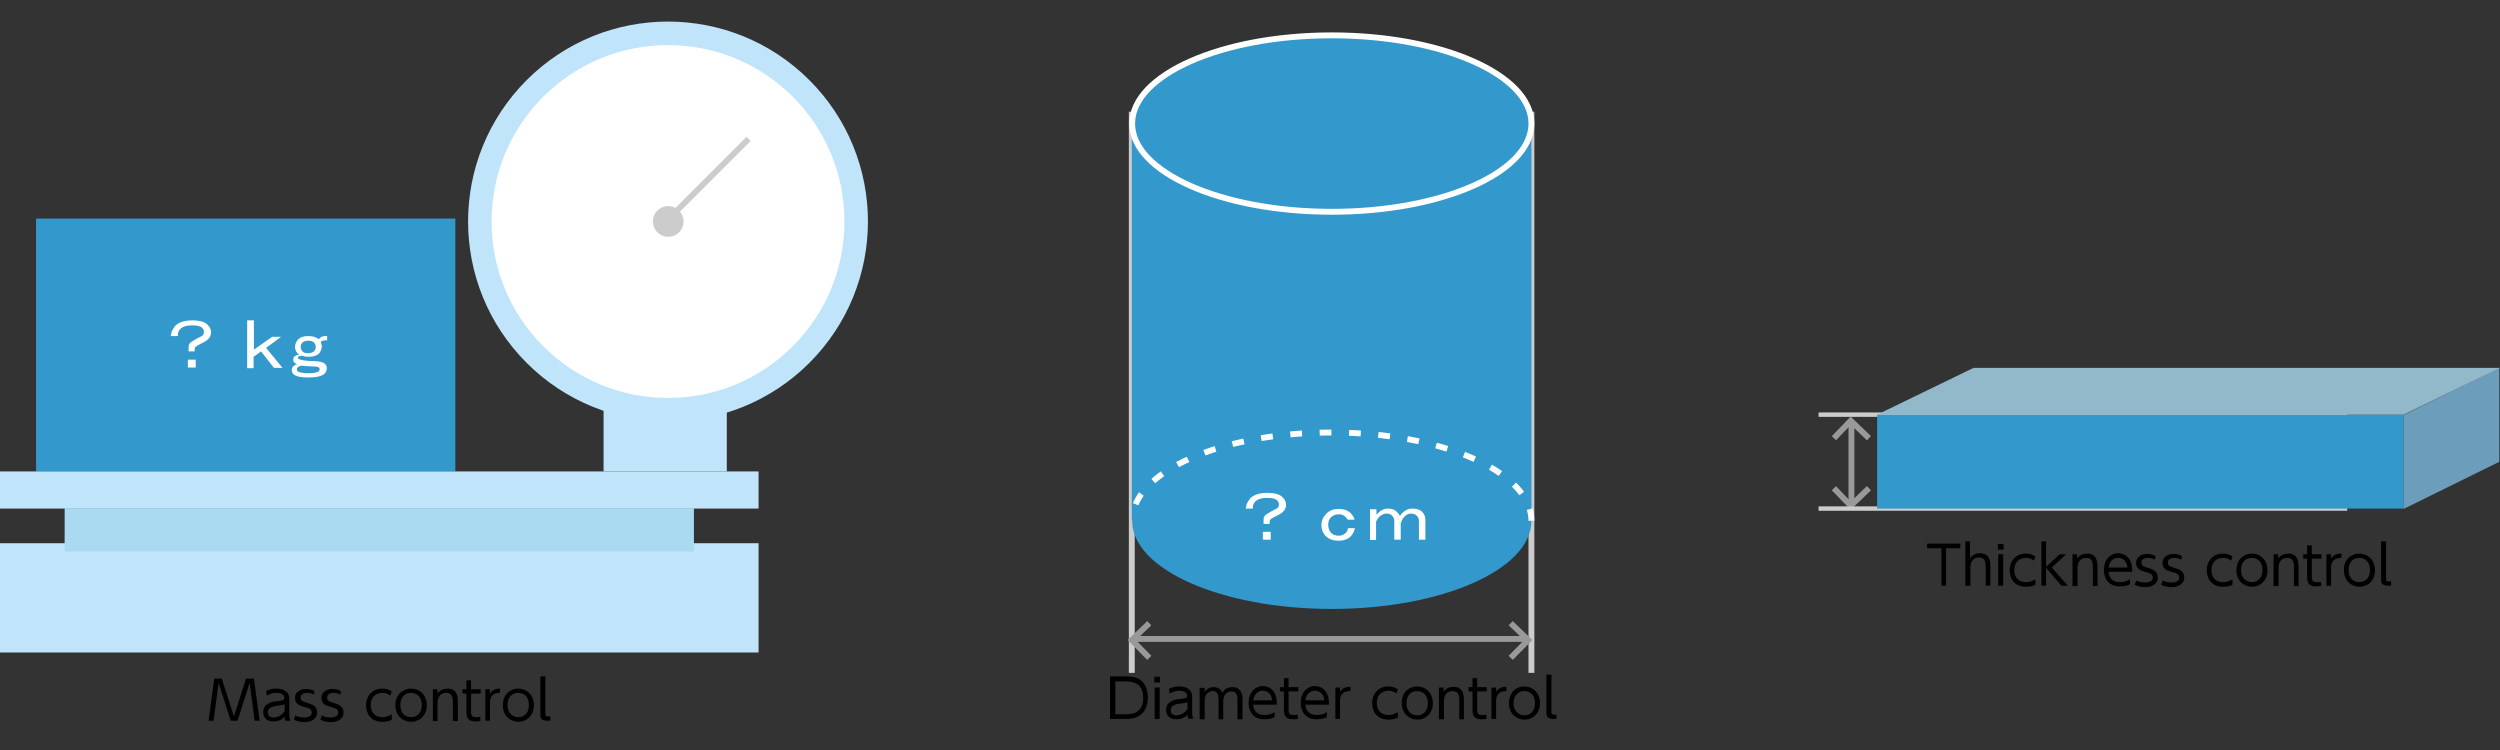 <?xml version="1.0" encoding="utf-8"?>
<!-- Generator: Adobe Illustrator 24.3.0, SVG Export Plug-In . SVG Version: 6.00 Build 0)  -->
<svg version="1.1" id="レイヤー_2" xmlns="http://www.w3.org/2000/svg" xmlns:xlink="http://www.w3.org/1999/xlink" x="0px"
	 y="0px" viewBox="0 0 700 210" style="enable-background:new 0 0 700 210;" xml:space="preserve">
<rect x="0" y="0" width="700" height="210" fill="#333333" stroke="none"/>
<style type="text/css">
	.st0{fill:#C0E4F9;}
	.st1{fill:#3399CC;}
	.st2{fill:#AADAF2;}
	.st3{fill:#FFFFFF;stroke:#C0E4F9;stroke-width:6.58;}
	.st4{fill:#CCCCCC;}
	.st5{fill:#CCCCCC;stroke:#CCCCCC;stroke-width:1.645;}
	.st6{fill:none;stroke:#CCCCCC;stroke-width:1.645;}
	.st7{fill:#3399CC;stroke:#FFFFFF;stroke-width:1.645;}
	.st8{fill:none;stroke:#FFFFFF;stroke-width:1.645;stroke-dasharray:3.29,4.935;}
	.st9{fill:none;stroke:#999999;stroke-width:1.645;}
	.st10{fill:none;stroke:#CCCCCC;stroke-width:1.234;}
	.st11{fill:#6C9EBC;}
	.st12{fill:#91B9C9;}
	.st13{fill:#FFFFFF;}
</style>
<rect x="169" y="111.3" class="st0" width="34.5" height="20.7"/>
<rect x="10.1" y="61.2" class="st1" width="117.4" height="70.8"/>
<rect y="132" class="st0" width="212.4" height="10.4"/>
<rect y="152.1" class="st0" width="212.4" height="30.6"/>
<rect x="18.1" y="142.3" class="st2" width="176.2" height="12.1"/>
<g>
	<ellipse transform="matrix(0.707 -0.707 0.707 0.707 10.93 150.466)" class="st3" cx="187.1" cy="62" rx="52.7" ry="52.7"/>
	<path class="st4" d="M191.4,62c0,2.4-1.9,4.3-4.3,4.3c-2.4,0-4.3-1.9-4.3-4.3s1.9-4.3,4.3-4.3C189.5,57.7,191.4,59.7,191.4,62z"/>
	<line class="st5" x1="187.2" y1="61.3" x2="209.6" y2="38.9"/>
</g>
<g>
	<g>
		<path d="M310.9,189.4h4.3c1.3,0,2.1,0.1,3,0.4c3,1.1,3.2,4.4,3.2,5.5c0,1.6-0.4,4.4-3.2,5.5c-0.9,0.4-1.8,0.5-3.2,0.5h-4.2V189.4z
			 M312.3,200h2.5c1.8,0,5.3,0,5.3-4.6c0-4.6-3.5-4.6-5.3-4.6h-2.5V200z"/>
		<path d="M324.8,191.1h-1.6v-1.6h1.6V191.1z M324.7,201.3h-1.4v-8.8h1.4V201.3z"/>
		<path d="M327.3,192.9c0.3-0.2,1.3-0.7,2.9-0.7c0.4,0,2,0,3,1.1c0.6,0.6,0.6,1.4,0.6,2.2v4c0,0.9,0.2,1.3,0.3,1.7h-1.4
			c-0.1-0.2-0.2-0.5-0.2-1.1c-0.8,0.9-1.9,1.3-3.2,1.3c-1.9,0-2.8-1.2-2.8-2.6c0-2.6,2.7-3,4.2-3.1c1.3-0.2,1.7-0.2,1.7-0.9
			c0-1-1.1-1.4-2.2-1.4c-1.4,0-2.3,0.6-2.7,0.8L327.3,192.9z M332.4,196.6c-0.4,0.2-0.6,0.2-1.9,0.4c-1.3,0.2-2.7,0.4-2.7,1.9
			c0,0.9,0.6,1.4,1.6,1.4c1,0,2.4-0.6,3.1-1.8V196.6z"/>
		<path d="M341.2,201.3v-5.1c0-1.3-0.1-2.7-1.6-2.7c-0.9,0-2.3,0.6-2.3,2.7v5.2h-1.4v-8.8h1.4v1.2c0.2-0.4,1-1.4,2.5-1.4
			c0.3,0,1.8,0,2.5,1.6c0.5-1,1.4-1.6,2.8-1.6c0.7,0,2.1,0.2,2.6,1.9c0.2,0.5,0.2,1,0.2,1.9v5.2h-1.4v-5.1c0-1.1,0-2.7-1.7-2.7
			c-0.5,0-2.3,0.2-2.3,2.9v4.9H341.2z"/>
		<path d="M350.9,197.3c0.1,1.6,1,2.9,3.2,2.9c1.5,0,2.3-0.5,2.8-0.8v1.4c-0.4,0.2-1.3,0.6-2.8,0.6c-3.6,0-4.5-2.7-4.5-4.6
			c0-2.9,1.8-4.7,4-4.7c1.1,0,2.7,0.5,3.5,2.4c0.4,1,0.4,2.2,0.4,2.8H350.9z M356.2,196.1c-0.2-2.1-1.6-2.7-2.6-2.7
			c-1.5,0-2.5,1.1-2.7,2.7H356.2z"/>
		<path d="M359.5,189.9h1.3v2.5h2.7v1.2h-2.7v5c0,0.8,0,1.6,1.4,1.6c0.2,0,0.5,0,1.2-0.1v1.2c-0.3,0-0.8,0.1-1.4,0.1
			c-2.4,0-2.5-1.5-2.5-2.8v-5h-1.1v-1.2h1.1V189.9z"/>
		<path d="M365.5,197.3c0.1,1.6,1,2.9,3.2,2.9c1.5,0,2.3-0.5,2.8-0.8v1.4c-0.4,0.2-1.3,0.6-2.8,0.6c-3.6,0-4.5-2.7-4.5-4.6
			c0-2.9,1.8-4.7,4-4.7c1.1,0,2.7,0.5,3.5,2.4c0.4,1,0.4,2.2,0.4,2.8H365.5z M370.8,196.1c-0.2-2.1-1.6-2.7-2.6-2.7
			c-1.5,0-2.5,1.1-2.7,2.7H370.8z"/>
		<path d="M373.9,201.3v-8.8h1.3v1.2c0.9-1.4,2.3-1.4,2.9-1.4v1.2c-1.9,0-2.9,0.9-2.9,2.8v5H373.9z"/>
		<path d="M391.4,200.9c-0.3,0.2-1.1,0.6-2.6,0.6c-3.1,0-4.6-2.1-4.6-4.6c0-2.9,2-4.7,4.5-4.7c1,0,1.8,0.2,2.7,0.8l-0.4,1.2
			c-0.3-0.2-0.9-0.8-2.2-0.8c-1.8,0-3.3,1.1-3.3,3.4c0,2,1.1,3.4,3.3,3.4c1.4,0,2.2-0.6,2.6-0.8V200.9z"/>
		<path d="M396.8,192.2c2.3,0,4.4,1.7,4.4,4.7c0,2.9-2.1,4.6-4.3,4.6c-2.3,0-4.4-1.7-4.4-4.6C392.4,193.9,394.5,192.2,396.8,192.2z
			 M396.8,200.3c1.3,0,3-0.8,3-3.4c0-2.6-1.7-3.4-3-3.4s-3,0.8-3,3.4C393.8,199.4,395.5,200.3,396.8,200.3z"/>
		<path d="M402.9,201.3v-8.8h1.3v1.2c0.7-1,1.8-1.4,2.8-1.4c1.4,0,2.2,0.7,2.5,1.4c0.3,0.7,0.4,1.3,0.4,2.7v5h-1.3v-5
			c0-1.4,0-2.9-1.9-2.9c-0.4,0-2.4,0.1-2.4,2.9v5H402.9z"/>
		<path d="M412.3,189.9h1.3v2.5h2.7v1.2h-2.7v5c0,0.8,0,1.6,1.4,1.6c0.2,0,0.5,0,1.2-0.1v1.2c-0.3,0-0.8,0.1-1.4,0.1
			c-2.4,0-2.5-1.5-2.5-2.8v-5h-1.1v-1.2h1.1V189.9z"/>
		<path d="M417.6,201.3v-8.8h1.3v1.2c0.9-1.4,2.3-1.4,2.9-1.4v1.2c-1.9,0-2.9,0.9-2.9,2.8v5H417.6z"/>
		<path d="M426.8,192.2c2.3,0,4.4,1.7,4.4,4.7c0,2.9-2.1,4.6-4.3,4.6c-2.3,0-4.4-1.7-4.4-4.6C422.5,193.9,424.5,192.2,426.8,192.2z
			 M426.8,200.3c1.3,0,3-0.8,3-3.4c0-2.6-1.7-3.4-3-3.4s-3,0.8-3,3.4C423.8,199.4,425.6,200.3,426.8,200.3z"/>
		<path d="M435.8,201.3h-0.8c-2,0-2-1-2-2v-10.4h1.4v10.4c0,0.4,0,0.8,0.7,0.8h0.7V201.3z"/>
	</g>
</g>
<polyline class="st6" points="316.9,188.4 316.9,32.1 428.8,32.1 428.8,188.4 "/>
<rect x="316.9" y="32.1" class="st1" width="111.9" height="113.5"/>
<ellipse class="st7" cx="372.9" cy="34.6" rx="55.9" ry="24.7"/>
<ellipse class="st1" cx="372.9" cy="145.8" rx="55.9" ry="24.7"/>
<path class="st8" d="M428.8,145.8c0-13.6-25-24.7-55.9-24.7c-30.9,0-55.9,11-55.9,24.7"/>
<g>
	<line class="st9" x1="317.5" y1="178.9" x2="427.8" y2="178.9"/>
	<polyline class="st9" points="423,174.5 427.9,179.2 423,184.2 	"/>
	<polyline class="st9" points="321.8,174.5 316.9,179.2 321.8,184.2 	"/>
</g>
<g>
	<line class="st9" x1="518.4" y1="141" x2="518.4" y2="118"/>
	<polyline class="st9" points="513.5,122.7 518.2,117.8 523.3,122.7 	"/>
	<polyline class="st9" points="513.5,136.7 518.2,141.6 523.3,136.7 	"/>
	<polyline class="st10" points="509.2,116.1 656.6,116.1 656.6,142.4 509.2,142.4 	"/>
	<rect x="525.6" y="116.1" class="st1" width="147.4" height="26.3"/>
	<polygon class="st11" points="699.8,129.3 673,142.5 673,116.2 699.8,103 	"/>
	<polygon class="st12" points="673,116.1 525.6,116.1 552.6,103 700,103 	"/>
</g>
<g>
	<g>
		<path d="M62.1,190l3.4,10.6l3.4-10.6h2.2l1.6,11.8h-1.4l-1.4-10.6l-3.4,10.6h-1.9l-3.4-10.6l-1.4,10.6h-1.4l1.6-11.8H62.1z"/>
		<path d="M74.5,193.5c0.3-0.2,1.3-0.7,2.9-0.7c0.4,0,2,0,3,1.1c0.6,0.6,0.6,1.4,0.6,2.2v4c0,0.9,0.2,1.3,0.3,1.7h-1.4
			c-0.1-0.2-0.2-0.5-0.2-1.1c-0.8,0.9-1.9,1.3-3.2,1.3c-1.9,0-2.8-1.2-2.8-2.6c0-2.6,2.7-3,4.2-3.1c1.3-0.2,1.7-0.2,1.7-0.9
			c0-1-1.1-1.4-2.2-1.4c-1.4,0-2.3,0.6-2.7,0.8L74.5,193.5z M79.6,197.2c-0.4,0.2-0.6,0.2-1.9,0.4c-1.3,0.2-2.7,0.4-2.7,1.9
			c0,0.9,0.6,1.4,1.6,1.4c1,0,2.4-0.6,3.1-1.8V197.2z"/>
		<path d="M88,194.5c-0.4-0.2-1-0.5-2-0.5c-0.8,0-1.8,0.3-1.8,1.3c0,0.9,0.5,1.1,2.1,1.6c1,0.3,2.5,0.8,2.5,2.6c0,2-2,2.7-3.6,2.7
			c-0.3,0-1.6,0-2.9-0.7l0.4-1.2c0.5,0.3,1.2,0.6,2.4,0.6c0.3,0,2.2,0,2.2-1.4c0-1-1-1.3-1.9-1.5c-1.4-0.4-2.8-0.8-2.8-2.6
			c0-1.6,1.4-2.5,3.1-2.5c1.2,0,2,0.4,2.3,0.6L88,194.5z"/>
		<path d="M95.4,194.5c-0.4-0.2-1-0.5-2-0.5c-0.8,0-1.8,0.3-1.8,1.3c0,0.9,0.5,1.1,2.1,1.6c1,0.3,2.5,0.8,2.5,2.6c0,2-2,2.7-3.6,2.7
			c-0.3,0-1.6,0-2.9-0.7l0.4-1.2c0.5,0.3,1.2,0.6,2.4,0.6c0.3,0,2.2,0,2.2-1.4c0-1-1-1.3-1.9-1.5c-1.4-0.4-2.8-0.8-2.8-2.6
			c0-1.6,1.4-2.5,3.1-2.5c1.2,0,2,0.4,2.3,0.6L95.4,194.5z"/>
		<path d="M109.7,201.5c-0.3,0.2-1.1,0.6-2.6,0.6c-3.1,0-4.6-2.1-4.6-4.6c0-2.9,2-4.7,4.5-4.7c1,0,1.8,0.2,2.7,0.8l-0.4,1.2
			c-0.3-0.2-0.9-0.8-2.2-0.8c-1.8,0-3.3,1.1-3.3,3.4c0,2,1.1,3.4,3.3,3.4c1.4,0,2.2-0.6,2.6-0.8V201.5z"/>
		<path d="M115.1,192.8c2.3,0,4.4,1.7,4.4,4.7c0,2.9-2.1,4.6-4.4,4.6c-2.3,0-4.4-1.7-4.4-4.6C110.7,194.5,112.8,192.8,115.1,192.8z
			 M115.1,200.8c1.3,0,3-0.8,3-3.4c0-2.6-1.7-3.4-3-3.4s-3,0.8-3,3.4C112.1,200,113.8,200.8,115.1,200.8z"/>
		<path d="M121.2,201.8V193h1.3v1.2c0.7-1,1.8-1.4,2.8-1.4c1.4,0,2.2,0.7,2.5,1.4c0.3,0.7,0.4,1.3,0.4,2.7v5h-1.4v-5
			c0-1.4,0-2.9-1.9-2.9c-0.4,0-2.4,0.1-2.4,2.9v5H121.2z"/>
		<path d="M130.6,190.5h1.3v2.5h2.7v1.2h-2.7v5c0,0.8,0,1.6,1.4,1.6c0.2,0,0.5,0,1.2-0.1v1.2c-0.3,0-0.8,0.1-1.4,0.1
			c-2.4,0-2.5-1.5-2.5-2.8v-5h-1.1V193h1.1V190.5z"/>
		<path d="M135.9,201.8V193h1.3v1.2c0.9-1.4,2.3-1.4,2.8-1.4v1.2c-1.9,0-2.8,0.9-2.8,2.8v5H135.9z"/>
		<path d="M145.1,192.8c2.3,0,4.4,1.7,4.4,4.7c0,2.9-2.1,4.6-4.3,4.6c-2.3,0-4.4-1.7-4.4-4.6C140.8,194.5,142.8,192.8,145.1,192.8z
			 M145.1,200.8c1.3,0,3-0.8,3-3.4c0-2.6-1.7-3.4-3-3.4s-3,0.8-3,3.4C142.1,200,143.9,200.8,145.1,200.8z"/>
		<path d="M154.1,201.8h-0.8c-2,0-2-1-2-2v-10.4h1.4v10.4c0,0.4,0,0.8,0.7,0.8h0.7V201.8z"/>
	</g>
</g>
<g>
	<path class="st13" d="M47.9,93.9c0-0.5,0.1-1,0.4-1.5c0.2-0.4,0.5-0.8,0.8-1.2c1-1,2.6-1.5,4.8-1.5c2,0,3.4,0.4,4.2,1.2
		c0.7,0.7,1,1.4,1,2.1c0,0.6-0.2,1.2-0.5,1.6c-0.4,0.5-0.9,0.9-1.5,1.2c-1,0.5-1.8,0.9-2.2,1.2c-0.3,0.2-0.4,0.5-0.4,0.8v0.6h-1.7
		v-1.2c0-0.7,0.3-1.2,0.8-1.5c1.1-0.7,2-1.2,2.7-1.5c0.6-0.3,0.8-0.7,0.8-1.3c0-0.4-0.2-0.8-0.5-1.1c-0.5-0.5-1.4-0.7-2.8-0.7
		c-1.5,0-2.5,0.3-3.2,0.9c-0.6,0.6-0.8,1.1-0.8,1.7v0.4h-2V93.9z M52.6,100.7h2.2v2.2h-2.2V100.7z"/>
	<path class="st13" d="M69.3,89.7h1.8v8.2l5.1-3.6h2.5l-4.2,3.1l4.6,5.6h-2.4l-3.6-4.6l-2.1,1.5v3.2h-1.8V89.7z"/>
	<path class="st13" d="M91,95.3c-0.6,0-1,0.2-1.2,0.5c0.2,0.4,0.3,0.8,0.3,1.2c0,0.8-0.3,1.4-0.8,2c-0.6,0.6-1.6,0.9-2.9,0.9
		c-0.7,0-1.3-0.1-1.9-0.3c-0.7,0.1-1.1,0.3-1.1,0.5c0,0.2,0.1,0.4,0.4,0.5c0.9,0.3,2.2,0.5,3.9,0.5s2.8,0.3,3.3,0.8
		c0.4,0.4,0.5,0.8,0.5,1.2c0,0.6-0.2,1.1-0.6,1.5c-0.7,0.7-2.2,1.1-4.5,1.1c-2.2,0-3.5-0.3-4.2-0.9c-0.4-0.4-0.5-0.8-0.5-1.2
		c0-0.4,0.1-0.7,0.4-1c0.3-0.3,0.6-0.5,1.1-0.6c-0.4-0.2-0.6-0.3-0.8-0.5c-0.2-0.2-0.3-0.5-0.3-0.8c0-0.4,0.1-0.7,0.4-0.9
		c0.3-0.3,0.7-0.4,1.2-0.5c-0.7-0.6-1.1-1.3-1.1-2.1c0-0.8,0.3-1.5,0.8-2.1c0.7-0.7,1.6-1,2.9-1c1.3,0,2.3,0.3,2.9,0.9
		c0.5-0.6,1.1-0.9,1.8-0.9h0.6v1.2H91z M84.2,102.4c-0.7,0.3-1.1,0.6-1.1,0.9c0,0.3,0.1,0.5,0.2,0.6c0.4,0.4,1.4,0.6,3.1,0.6
		c1.5,0,2.5-0.2,2.9-0.6c0.2-0.2,0.2-0.3,0.2-0.5c0-0.2-0.1-0.4-0.2-0.5c-0.2-0.2-0.9-0.3-2-0.3C86.1,102.5,85,102.5,84.2,102.4
		L84.2,102.4z M87.9,98.4c0.4-0.4,0.5-0.8,0.5-1.3c0-0.5-0.2-0.9-0.5-1.2c-0.4-0.4-0.9-0.5-1.6-0.5c-0.7,0-1.3,0.2-1.6,0.5
		c-0.4,0.4-0.5,0.8-0.5,1.2c0,0.5,0.2,1,0.5,1.3c0.4,0.4,0.9,0.5,1.6,0.5C87,98.9,87.5,98.7,87.9,98.4L87.9,98.4z"/>
</g>
<g>
	<path class="st13" d="M348.9,142.2c0-0.5,0.1-1,0.4-1.5c0.2-0.4,0.5-0.8,0.8-1.2c1-1,2.6-1.5,4.8-1.5c2,0,3.4,0.4,4.2,1.2
		c0.7,0.7,1,1.4,1,2.1c0,0.6-0.2,1.2-0.5,1.6c-0.4,0.5-0.9,0.9-1.5,1.2c-1,0.5-1.8,0.9-2.2,1.2c-0.3,0.2-0.4,0.5-0.4,0.8v0.6h-1.7
		v-1.2c0-0.7,0.3-1.2,0.8-1.5c1.1-0.7,2-1.2,2.7-1.5c0.6-0.3,0.8-0.7,0.8-1.3c0-0.4-0.2-0.8-0.5-1.1c-0.5-0.5-1.4-0.7-2.8-0.7
		c-1.5,0-2.5,0.3-3.2,0.9c-0.6,0.6-0.8,1.1-0.8,1.7v0.4h-2V142.2z M353.6,148.9h2.2v2.2h-2.2V148.9z"/>
	<path class="st13" d="M379.4,147.9c-0.2,0.9-0.6,1.6-1.2,2.3c-0.8,0.8-2,1.2-3.4,1.2c-1.5,0-2.6-0.4-3.5-1.2
		c-0.9-0.9-1.3-2-1.3-3.2c0-1.2,0.5-2.3,1.4-3.2c0.9-0.9,2-1.3,3.5-1.3c1.4,0,2.5,0.4,3.3,1.2c0.6,0.6,0.9,1.2,1.1,1.8h-2
		c-0.1-0.3-0.3-0.5-0.6-0.8c-0.5-0.5-1.1-0.7-1.8-0.7c-0.9,0-1.6,0.3-2.2,0.8c-0.6,0.6-0.8,1.3-0.8,2.2c0,0.9,0.3,1.6,0.8,2.2
		c0.6,0.6,1.3,0.8,2.2,0.8c0.8,0,1.4-0.3,1.9-0.8c0.4-0.4,0.6-0.8,0.6-1.3H379.4L379.4,147.9z"/>
	<path class="st13" d="M385.4,151.2h-1.8v-8.6h1.8v1.5c1-1.1,2-1.7,3.2-1.7c1.1,0,1.9,0.3,2.5,0.9c0.4,0.4,0.7,0.8,0.9,1.2
		c0.2-0.4,0.4-0.7,0.7-0.9c0.8-0.8,1.7-1.2,2.7-1.2c1.2,0,2.1,0.3,2.7,0.8c0.7,0.7,1,1.4,1,2.3v5.6h-1.8v-5.1c0-0.7-0.2-1.2-0.6-1.6
		c-0.4-0.4-1-0.6-1.7-0.6c-0.6,0-1.2,0.3-1.8,0.9c-0.4,0.4-0.7,1-1,1.8v4.6h-1.8v-5.3c0-0.5-0.2-1-0.7-1.5c-0.4-0.4-0.9-0.5-1.5-0.5
		c-0.7,0-1.3,0.3-1.9,0.8c-0.5,0.5-0.8,1-1,1.5V151.2z"/>
</g>
<g>
	<g>
		<path d="M545,164h-1.4v-10.5h-4v-1.3h9.3v1.3h-4V164z"/>
		<path d="M550.3,164v-12.4h1.3v4.7c0.9-1.4,2.5-1.4,2.8-1.4c1.4,0,2.2,0.7,2.5,1.4c0.3,0.6,0.4,1.2,0.4,2.7v5h-1.3v-5
			c0-1.4,0-2.9-1.9-2.9c-0.4,0-2.4,0.1-2.4,2.9v5H550.3z"/>
		<path d="M561,153.9h-1.6v-1.6h1.6V153.9z M560.9,164h-1.4v-8.8h1.4V164z"/>
		<path d="M569.9,163.7c-0.3,0.2-1.1,0.6-2.6,0.6c-3.1,0-4.6-2.1-4.6-4.6c0-2.9,2-4.7,4.5-4.7c1,0,1.8,0.2,2.7,0.8l-0.4,1.2
			c-0.3-0.2-0.9-0.8-2.2-0.8c-1.8,0-3.3,1.1-3.3,3.4c0,2,1.1,3.4,3.3,3.4c1.4,0,2.2-0.6,2.6-0.8V163.7z"/>
		<path d="M572.9,158.7l3.8-3.5h1.8l-4,3.7l4.5,5.1h-1.8l-4.3-5v5h-1.3v-12.4h1.3V158.7z"/>
		<path d="M580.3,164v-8.8h1.3v1.2c0.7-1,1.8-1.4,2.8-1.4c1.4,0,2.2,0.7,2.5,1.4c0.3,0.7,0.4,1.3,0.4,2.7v5H586v-5
			c0-1.4,0-2.9-1.9-2.9c-0.4,0-2.4,0.1-2.4,2.9v5H580.3z"/>
		<path d="M590.4,160.1c0.1,1.6,1,2.9,3.2,2.9c1.5,0,2.3-0.5,2.8-0.8v1.4c-0.4,0.2-1.3,0.6-2.8,0.6c-3.6,0-4.5-2.7-4.5-4.6
			c0-2.9,1.8-4.7,4-4.7c1.1,0,2.7,0.5,3.5,2.4c0.4,1,0.4,2.2,0.4,2.8H590.4z M595.7,158.9c-0.2-2.1-1.6-2.7-2.6-2.7
			c-1.5,0-2.5,1.1-2.7,2.7H595.7z"/>
		<path d="M603.4,156.7c-0.4-0.2-1-0.5-2-0.5c-0.8,0-1.8,0.3-1.8,1.3c0,0.9,0.5,1.1,2.1,1.6c1,0.3,2.5,0.8,2.5,2.6
			c0,2-2,2.7-3.6,2.7c-0.3,0-1.6,0-2.9-0.7l0.5-1.2c0.5,0.3,1.2,0.6,2.4,0.6c0.3,0,2.2,0,2.2-1.4c0-1-1-1.3-1.9-1.5
			c-1.4-0.4-2.8-0.8-2.8-2.6c0-1.6,1.4-2.5,3.1-2.5c1.2,0,2,0.4,2.3,0.6L603.4,156.7z"/>
		<path d="M610.8,156.7c-0.4-0.2-1-0.5-2-0.5c-0.8,0-1.8,0.3-1.8,1.3c0,0.9,0.5,1.1,2.1,1.6c1,0.3,2.5,0.8,2.5,2.6
			c0,2-2,2.7-3.6,2.7c-0.3,0-1.6,0-2.9-0.7l0.5-1.2c0.5,0.3,1.2,0.6,2.4,0.6c0.3,0,2.2,0,2.2-1.4c0-1-1-1.3-1.9-1.5
			c-1.4-0.4-2.8-0.8-2.8-2.6c0-1.6,1.4-2.5,3.1-2.5c1.2,0,2,0.4,2.3,0.6L610.8,156.7z"/>
		<path d="M625.1,163.7c-0.3,0.2-1.1,0.6-2.6,0.6c-3.1,0-4.6-2.1-4.6-4.6c0-2.9,2-4.7,4.5-4.7c1,0,1.8,0.2,2.7,0.8l-0.4,1.2
			c-0.3-0.2-0.9-0.8-2.2-0.8c-1.8,0-3.3,1.1-3.3,3.4c0,2,1.1,3.4,3.3,3.4c1.4,0,2.2-0.6,2.6-0.8V163.7z"/>
		<path d="M630.5,155c2.3,0,4.4,1.7,4.4,4.7c0,2.9-2.1,4.6-4.3,4.6c-2.3,0-4.4-1.7-4.4-4.6C626.2,156.7,628.2,155,630.5,155z
			 M630.5,163c1.3,0,3-0.8,3-3.4c0-2.6-1.7-3.4-3-3.4s-3,0.8-3,3.4C627.5,162.2,629.3,163,630.5,163z"/>
		<path d="M636.6,164v-8.8h1.3v1.2c0.7-1,1.8-1.4,2.8-1.4c1.4,0,2.2,0.7,2.5,1.4c0.3,0.7,0.4,1.3,0.4,2.7v5h-1.3v-5
			c0-1.4,0-2.9-1.9-2.9c-0.4,0-2.4,0.1-2.4,2.9v5H636.6z"/>
		<path d="M646,152.7h1.3v2.5h2.7v1.2h-2.7v5c0,0.8,0,1.6,1.4,1.6c0.2,0,0.5,0,1.2-0.1v1.2c-0.3,0-0.8,0.1-1.4,0.1
			c-2.4,0-2.5-1.5-2.5-2.8v-5h-1.1v-1.2h1.1V152.7z"/>
		<path d="M651.4,164v-8.8h1.3v1.2c0.9-1.4,2.3-1.4,2.9-1.4v1.2c-1.9,0-2.9,0.9-2.9,2.8v5H651.4z"/>
		<path d="M660.6,155c2.3,0,4.4,1.7,4.4,4.7c0,2.9-2.1,4.6-4.3,4.6c-2.3,0-4.4-1.7-4.4-4.6C656.2,156.7,658.3,155,660.6,155z
			 M660.6,163c1.3,0,3-0.8,3-3.4c0-2.6-1.7-3.4-3-3.4s-3,0.8-3,3.4C657.6,162.2,659.3,163,660.6,163z"/>
		<path d="M669.5,164h-0.8c-2,0-2-1-2-2v-10.4h1.4V162c0,0.4,0,0.8,0.7,0.8h0.7V164z"/>
	</g>
</g>
</svg>
